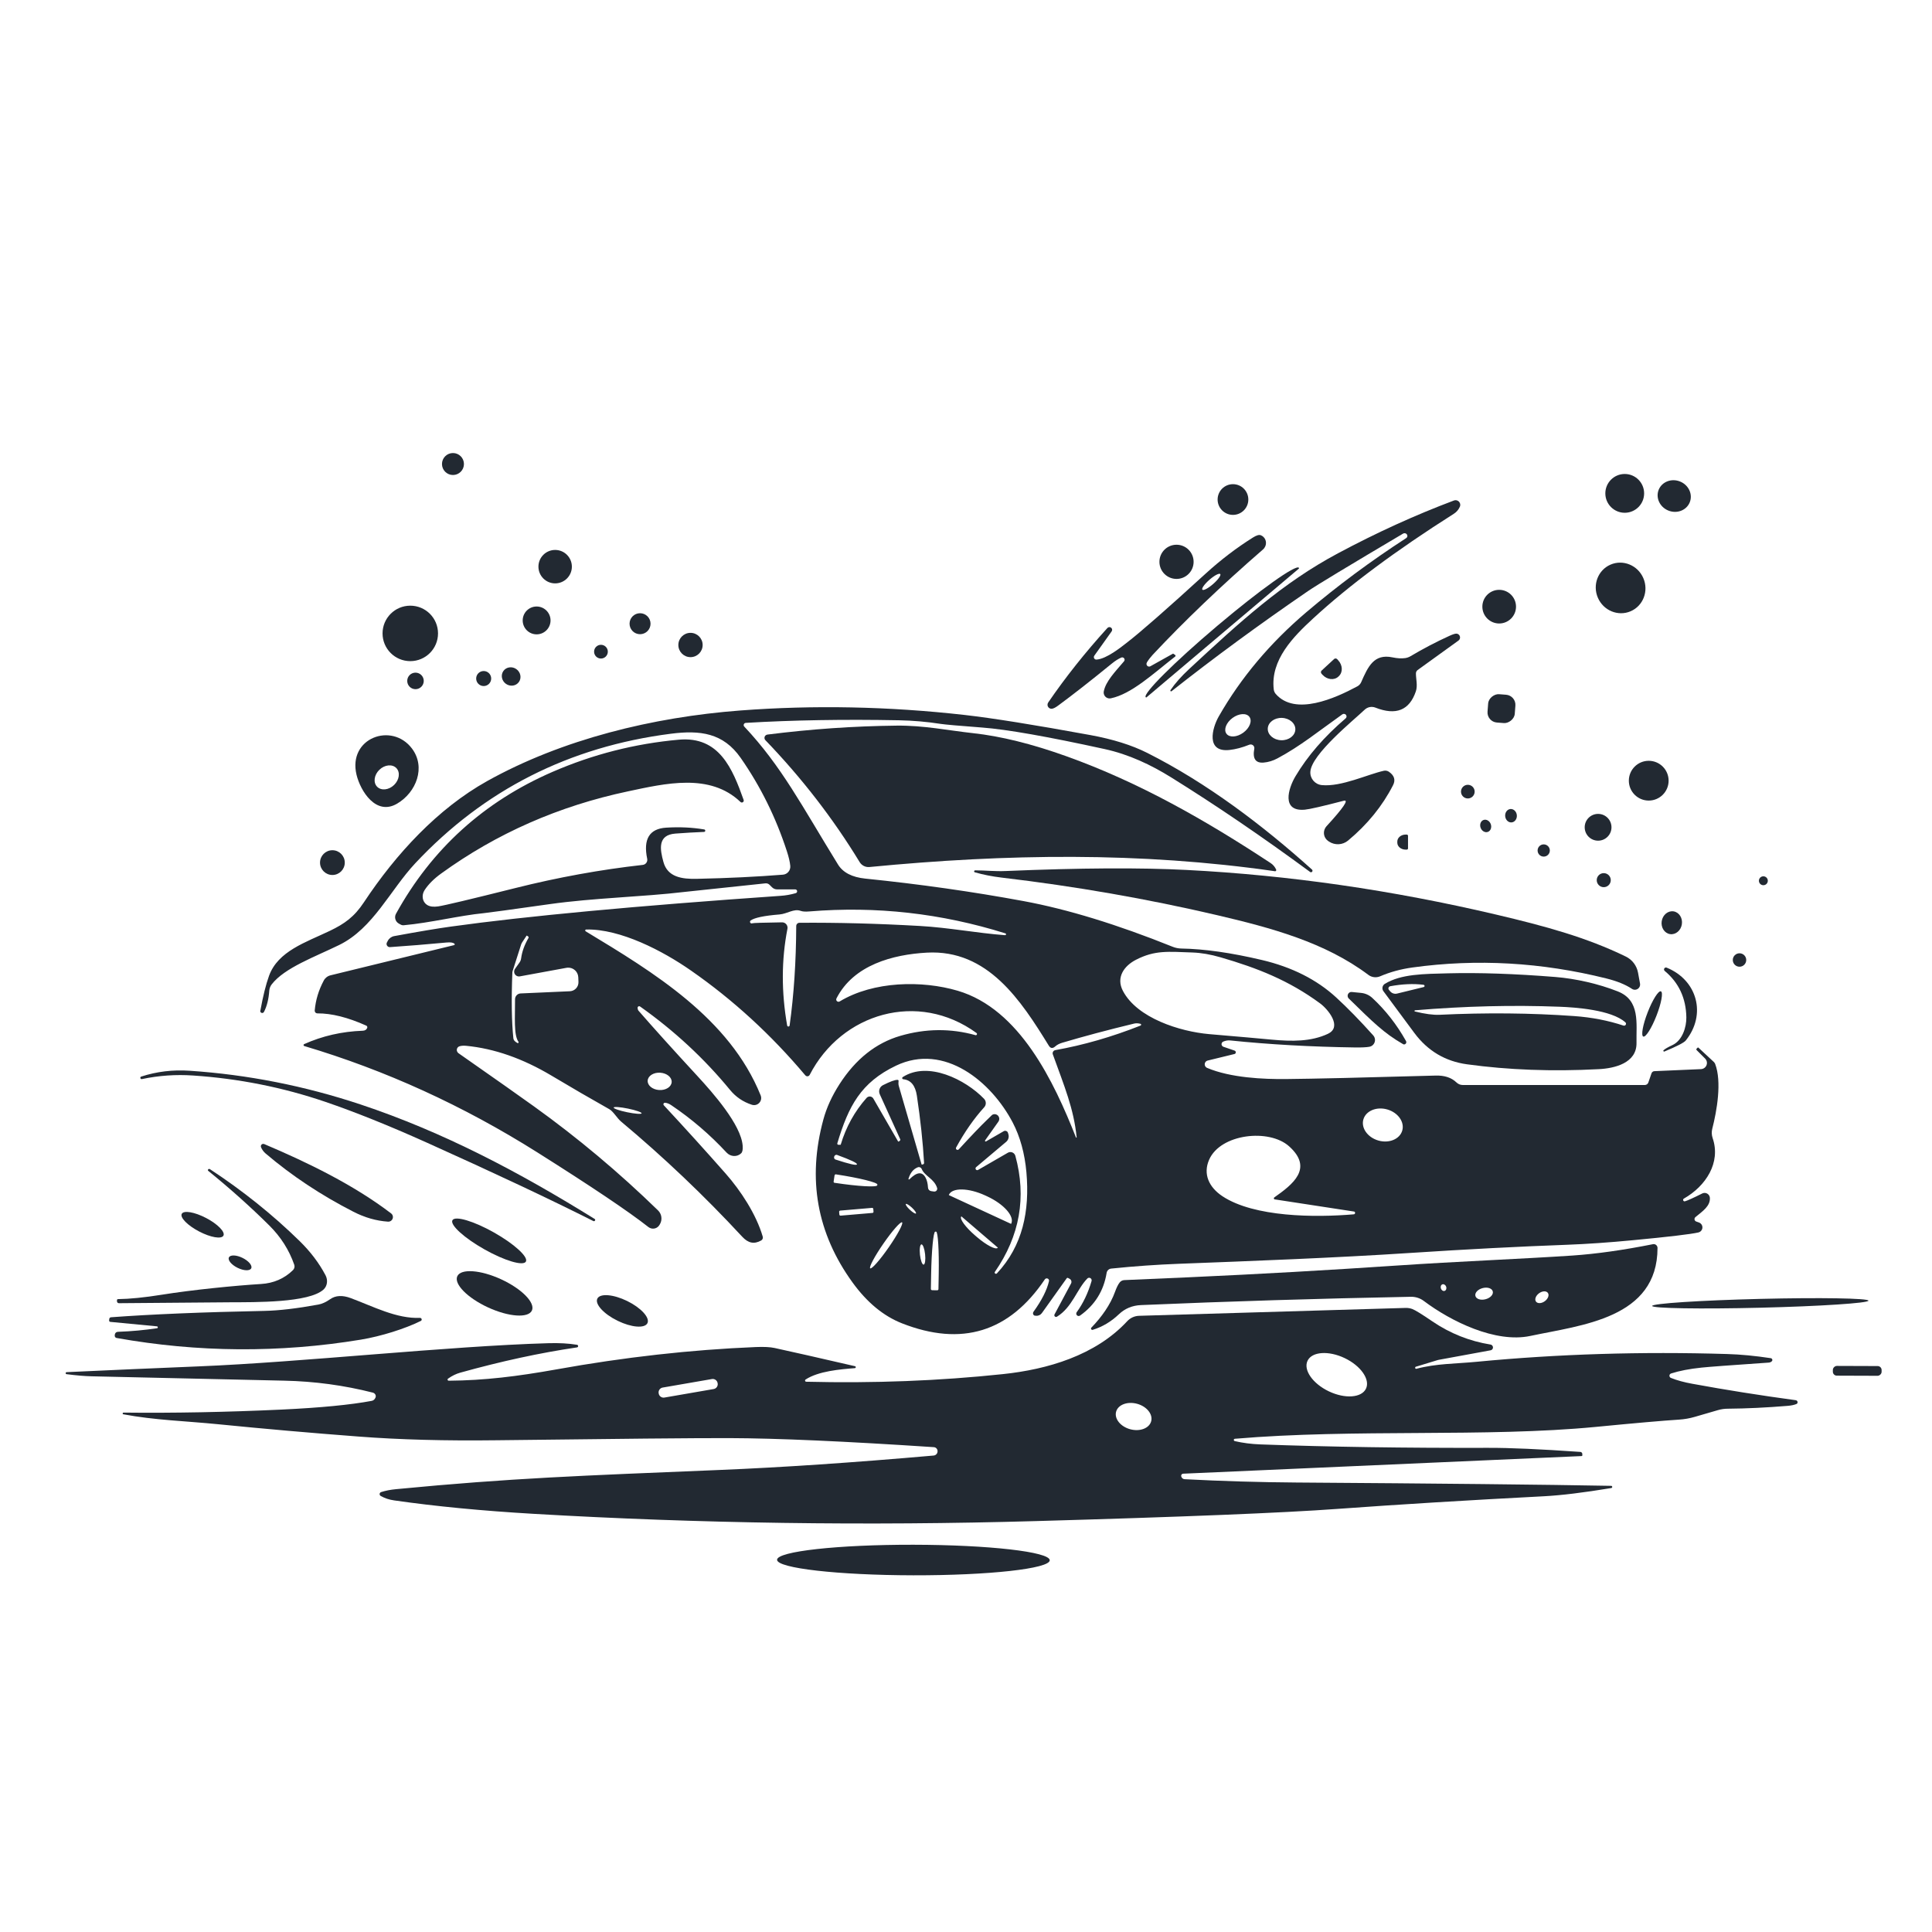 <svg xmlns="http://www.w3.org/2000/svg" id="Capa_1" data-name="Capa 1" viewBox="0 0 512 512"><defs><style>      .cls-1 {        fill: #222932;      }    </style></defs><circle class="cls-1" cx="120.04" cy="122.97" r="2.91"></circle><circle class="cls-1" cx="430.57" cy="130.75" r="5.14"></circle><ellipse class="cls-1" cx="443.68" cy="131.46" rx="4.15" ry="4.44" transform="translate(153.7 492.07) rotate(-67.7)"></ellipse><circle class="cls-1" cx="326.75" cy="132.38" r="4.07"></circle><path class="cls-1" d="M310.18,182.9c1.22-1.8,2.88-3.67,4.97-5.61,13.53-12.56,24.68-22.79,39.45-30.67,10.25-5.48,20.48-10.14,30.7-13.98.64-.24,1.36.08,1.6.72.12.31.11.65-.03.95-.35.78-.88,1.4-1.61,1.86-15.35,9.74-27.79,18.99-37.31,27.77-5.16,4.76-11.31,10.92-10.39,18.77.05.44.24.86.53,1.2,5.16,5.88,15.67,1.18,21.62-2.02.45-.24.8-.62,1.01-1.08,1.82-4.13,3.37-7.63,8.31-6.6,1.28.27,2.4.33,3.37.19.49-.07.97-.24,1.41-.5,3.36-2,6.81-3.8,10.34-5.41.84-.38,1.44-.57,1.78-.57.56,0,1.01.47,1,1.03,0,.32-.16.61-.41.8l-10.82,7.81c-.29.21-.46.54-.46.9-.01,1.46.5,3.21-.02,4.75-1.7,5.03-5.27,6.46-10.73,4.31-.98-.38-2.09-.16-2.85.57-2.85,2.72-14.1,11.79-14.38,16.43-.11,1.8,1.24,3.37,3.05,3.54,5.17.5,12.15-2.86,16.43-3.8.47-.1.96,0,1.35.27,1.43.99,1.79,2.18,1.08,3.56-2.82,5.51-6.79,10.4-11.91,14.66-1.44,1.2-3.49,1.31-5.05.28l-.18-.12c-1.2-.79-1.54-2.4-.75-3.61.08-.12.17-.23.26-.34,4.47-4.87,6-7.12,4.59-6.76-5.65,1.47-9.09,2.26-10.32,2.37-6.28.57-4.43-5.6-2.5-8.84,3.2-5.39,7.63-10.51,13.31-15.36.27-.23.31-.64.08-.92,0,0,0,0,0,0v-.02c-.26-.28-.67-.33-.97-.12-6.39,4.53-11.07,8.39-17.2,11.67-1.18.63-2.39,1-3.66,1.11-2.14.17-2.96-1.05-2.47-3.66.1-.53-.25-1.03-.78-1.13-.18-.03-.36-.01-.53.05-1.88.76-3.64,1.22-5.28,1.4-6.27.66-4.62-5.73-2.83-8.88,5.85-10.25,13.6-19.47,23.26-27.67,8.2-6.96,17.01-13.5,26.43-19.61.3-.19.4-.59.21-.9l-.02-.04c-.21-.34-.65-.45-1.01-.25-14.45,8.55-22.86,13.63-25.24,15.26-12.77,8.74-24.82,17.58-36.13,26.51-.08.08-.21.06-.28-.03-.06-.07-.06-.18-.01-.26ZM331.11,189.98c-.79-1.08-2.79-.95-4.47.28-1.68,1.23-2.41,3.1-1.62,4.18.79,1.08,2.79.95,4.47-.28s2.41-3.1,1.62-4.18ZM335.97,193.1c-.05,1.63,1.55,3.01,3.57,3.07,2.02.06,3.69-1.22,3.74-2.85.05-1.63-1.55-3.01-3.57-3.07-2.02-.06-3.69,1.22-3.74,2.85Z"></path><path class="cls-1" d="M303.94,175.57c-.21.32-.12.76.2.97.22.14.5.15.72.03l5.98-3.34s.07-.01.09.01l.5.34c.11.08.14.24.06.35-.02.02-.03.04-.06.06-5.79,4.51-11.53,9.92-17.04,11.07-.85.18-1.69-.36-1.87-1.21-.05-.22-.05-.44,0-.66.54-2.62,2.88-5.04,5.37-7.95.22-.27.19-.66-.08-.88-.18-.15-.43-.19-.65-.1-.79.34-1.61.86-2.47,1.56-5.62,4.58-10.37,8.3-14.26,11.16-.75.56-1.33.84-1.74.85-.59.01-1.07-.45-1.09-1.04,0-.22.06-.44.19-.63,4.58-6.69,9.81-13.27,15.69-19.74.27-.29.73-.31,1.02-.04.26.24.31.64.1.94l-4.6,6.45c-.21.29-.14.7.15.91.12.09.27.13.42.12,2.69-.17,6.54-3.31,8.24-4.63,3.5-2.71,10.39-8.74,20.65-18.11,4.03-3.68,8.23-6.88,12.6-9.62.92-.58,1.62-.78,2.08-.59,1.13.45,1.66,1.75,1.19,2.9-.14.33-.35.63-.62.86-11.09,9.63-20.84,18.95-29.25,27.94-.55.6-1.07,1.27-1.54,2.02ZM323.38,152.13c-.27-.31-1.55.36-2.86,1.51-1.31,1.14-2.15,2.32-1.88,2.63.27.31,1.55-.36,2.86-1.51,1.31-1.14,2.15-2.32,1.88-2.63Z"></path><circle class="cls-1" cx="311.79" cy="148.89" r="4.53"></circle><circle class="cls-1" cx="147.12" cy="150.17" r="4.43"></circle><ellipse class="cls-1" cx="429.48" cy="155.81" rx="6.56" ry="6.73" transform="translate(-26.56 183.38) rotate(-23.4)"></ellipse><path class="cls-1" d="M303.84,184.81c-.05.04-.13.04-.18-.01l-.04-.04c-.78-.93,7.61-9.29,18.72-18.69l.32-.27c11.12-9.4,20.77-16.27,21.55-15.34,0,0,0,0,0,0l.02.04c.04.05.04.13-.01.18l-40.39,34.13Z"></path><circle class="cls-1" cx="397.3" cy="160.77" r="4.46"></circle><circle class="cls-1" cx="108.73" cy="167.86" r="7.35"></circle><circle class="cls-1" cx="142.21" cy="164.42" r="3.69"></circle><circle class="cls-1" cx="169.62" cy="165.29" r="2.78"></circle><circle class="cls-1" cx="182.99" cy="170.93" r="3.22"></circle><circle class="cls-1" cx="159.26" cy="172.7" r="1.82"></circle><path class="cls-1" d="M353.53,174.66c.25-.23.63-.21.85.04l.27.3c1.19,1.29,1.26,3.17.14,4.2l-.12.12c-1.12,1.03-2.99.81-4.18-.48,0,0,0,0,0,0l-.27-.3c-.23-.25-.21-.63.04-.85l3.27-3.02Z"></path><ellipse class="cls-1" cx="135.46" cy="179.27" rx="2.39" ry="2.52" transform="translate(-89.1 187.02) rotate(-54.9)"></ellipse><circle class="cls-1" cx="128.18" cy="179.82" r="1.99"></circle><circle class="cls-1" cx="110.11" cy="180.45" r="2.19"></circle><rect class="cls-1" x="394.15" y="184.18" width="7.53" height="7.24" rx="2.68" ry="2.68" transform="translate(180.13 570.13) rotate(-85.6)"></rect><path class="cls-1" d="M69.01,267.78c.69-3.8,1.45-6.86,2.28-9.16,2.38-6.58,9.74-8.88,16.13-11.94,3.89-1.87,6.46-3.68,9.04-7.59,8.49-12.82,19.54-24.78,32.65-32.1,19.9-11.09,43.92-16.94,67.04-18.7,19.5-1.48,39.32-1.09,59.47,1.18,7.4.84,18.53,2.62,33.38,5.34,5.93,1.09,10.95,2.66,15.04,4.72,15.89,8.01,30.62,19.21,43.65,30.91.16.15.19.4.05.57h-.01c-.13.17-.36.2-.52.08-12.73-9.37-25.02-17.73-36.88-25.1-5.28-3.28-11.13-6.07-17.63-7.49-15.08-3.3-25.87-5.2-32.37-5.69-6.26-.47-9.93-.8-11.03-.97-3.66-.57-7.34-.89-11.03-.96-14.61-.28-28.16-.05-40.63.69-.33.02-.58.3-.56.62,0,.14.06.26.16.36,9.93,10.56,15.27,21.03,24.84,36.55,1.32,2.14,3.73,3.38,7.24,3.74,14.43,1.47,28.43,3.46,42,5.97,11.58,2.15,24.75,6.18,39.49,12.11.71.28,1.47.43,2.24.45,6.11.1,13.23,1.12,21.37,3.04,7.97,1.88,14.53,5.19,19.69,9.93,3.01,2.76,6.28,6.11,9.82,10.06.67.75.61,1.9-.14,2.57-.25.23-.57.38-.91.44-.79.14-2.02.2-3.69.18-11.76-.17-22.82-.79-33.16-1.86-.61-.06-1.23.04-1.87.31-.37.16-.54.6-.37.97.08.18.23.33.42.39l2.97,1.02c.25.08.38.35.3.6-.05.16-.18.28-.35.31l-7.09,1.73c-.55.14-.88.7-.74,1.25.08.31.3.56.59.69,6.24,2.64,14.91,3.02,20.94,2.96,7.35-.07,20.55-.38,39.62-.92,2.35-.07,4.19.53,5.52,1.81.45.44,1.05.69,1.68.69h48.26c.42,0,.79-.27.92-.66l.84-2.44c.12-.33.41-.55.76-.57l12.38-.54c.9-.05,1.59-.81,1.55-1.71-.02-.4-.19-.78-.47-1.07l-2.26-2.26c-.11-.1-.11-.28,0-.38,0,0,0,0,0,0l.28-.28c.05-.05.13-.05.18,0,0,0,0,0,0,0l4.07,3.78c.16.15.29.33.37.53,1.82,4.72.45,12.5-.76,17.2-.21.83-.17,1.69.11,2.5,2.21,6.46-1.79,12.68-7.63,16-.19.1-.26.34-.16.53.09.16.27.24.44.19.63-.17,2.16-.86,4.58-2.07.69-.35,1.53-.07,1.88.62.09.17.14.36.15.55.11,2.17-1.89,3.5-3.83,5.09-.29.23-.34.66-.1.95.08.1.19.18.31.22l.73.26c.71.26,1.09,1.04.83,1.76-.16.44-.52.76-.97.87-2.04.47-7.85,1.16-17.46,2.07-6.28.6-12.07,1-17.37,1.2-12.74.47-26.51,1.18-41.31,2.15-20.24,1.33-42.94,2.18-61.57,2.89-5.82.22-11.8.64-17.92,1.27-.61.06-1.11.53-1.21,1.14-.77,4.75-3.11,8.52-7.04,11.31-.29.21-.69.14-.89-.14-.16-.23-.16-.53,0-.76,1.7-2.32,3.01-5.07,3.94-8.26.1-.36-.11-.73-.46-.83-.23-.07-.49,0-.66.17-2.76,2.79-4.01,7.65-8.07,10.13-.22.12-.5.04-.63-.18-.07-.13-.08-.29-.01-.42l4.38-8.19c.25-.45.08-1.02-.37-1.26,0,0,0,0,0,0l-.41-.22c-.13-.07-.29-.03-.37.09l-6.57,9.21c-.36.5-.96.78-1.57.71l-.39-.04c-.34-.14-.49-.54-.34-.88.02-.04.04-.09.07-.13,2.2-3.05,3.57-5.76,4.11-8.12.08-.33-.12-.65-.45-.72-.25-.06-.5.04-.65.25-9.42,13.98-22.04,17.86-37.85,11.65-4.91-1.93-9.28-5.54-13.11-10.83-9.44-13.03-12.02-27.42-7.73-43.19.84-3.11,2.26-6.22,4.26-9.34,4.28-6.66,9.66-10.94,16.14-12.83,6.7-1.95,13.33-2.01,19.91-.18.17.05.35-.05.39-.22.04-.13-.01-.27-.12-.35-15.49-11.27-35.77-5.3-44.21,11.1-.17.34-.58.48-.93.3-.08-.04-.16-.1-.22-.17-9.05-10.76-19.15-20.02-30.29-27.77-7.49-5.23-18.72-11.08-27.79-10.89-.14,0-.26.12-.26.26,0,.09.05.18.13.22,18.01,10.88,38.12,23.04,46.37,43.48.39.96-.07,2.05-1.03,2.44-.41.17-.86.18-1.29.05-2.34-.76-4.26-2.07-5.79-3.93-6.83-8.32-14.77-15.69-23.84-22.11-.19-.14-.46-.09-.59.1-.03.05-.06.1-.07.15-.02.09,0,.28.08.56.03.12.09.22.17.31,3.97,4.56,9.16,10.32,15.59,17.29,4.11,4.46,11.59,12.92,12,18.48.08,1.02-.06,1.69-.4,2.01-1.06,1.02-2.78.94-3.83-.16,0-.01-.02-.02-.03-.03-4.41-4.76-9.29-8.94-14.64-12.55-.57-.39-1.12-.61-1.67-.65-.21-.02-.41.13-.43.35-.01.12.03.23.11.32,5.6,6.02,11.07,12.06,16.4,18.11,3.94,4.47,8.06,10.71,9.81,16.68.12.4-.05.83-.41,1.03-1.88,1.05-3.43.72-5.02-.99-10.14-10.94-20.85-21.11-32.13-30.54-1.03-.86-2.06-2.69-3.08-3.25-4.96-2.79-10.07-5.76-15.33-8.9-7.63-4.55-15.18-7.19-22.64-7.91-.7-.06-1.29-.02-1.75.13-.54.17-.84.75-.66,1.3.07.22.21.4.39.53,9.85,6.89,16.53,11.59,20.01,14.1,11.61,8.34,22.56,17.53,32.87,27.56.98.95,1.19,2.44.52,3.63l-.13.21c-.53.94-1.73,1.28-2.68.74-.09-.05-.17-.1-.25-.16-5.29-4.16-15.12-10.76-29.47-19.81-19.63-12.37-40.21-21.76-61.75-28.17-.14-.05-.22-.21-.16-.35.02-.06.07-.12.13-.15,4.83-2.17,10-3.35,15.52-3.55.62-.02,1.01-.27,1.2-.75.09-.23-.01-.5-.24-.6-4.88-2.19-9.21-3.28-12.97-3.25-.38,0-.69-.3-.7-.68,0-.02,0-.05,0-.07.24-2.77,1.04-5.42,2.41-7.97.37-.69,1.02-1.19,1.79-1.37l32.74-8c.11-.03.19-.14.16-.25,0-.04-.03-.08-.07-.11-.33-.32-1.03-.43-2.11-.33-5.36.5-10.35.91-14.97,1.22-.47.03-.87-.33-.91-.79-.01-.16.02-.31.1-.45l.24-.45c.34-.64.97-1.1,1.69-1.23,6.55-1.21,11.57-2.05,15.08-2.53,19.86-2.76,48.96-5.48,87.29-8.14,1.38-.09,2.71-.33,4-.7.28-.06.45-.32.4-.6-.05-.25-.28-.43-.54-.41h-4.76c-.51,0-.99-.2-1.35-.56l-.64-.64c-.29-.3-.71-.45-1.12-.4-13.58,1.43-20.72,2.19-21.42,2.27-11.09,1.33-23.97,1.57-35.83,3.25-10.27,1.45-16.03,2.24-17.3,2.37-6.58.64-14.18,2.57-21.26,3.21-.28.03-.56-.02-.8-.15l-.5-.27c-.93-.5-1.29-1.66-.79-2.6,0,0,0,0,0,0,9.48-17.19,23.32-29.73,41.49-37.62,10.71-4.65,21.86-7.49,33.47-8.53,10.72-.97,14.24,7.7,17.17,15.94.11.26-.01.56-.27.67-.2.08-.42.03-.57-.12-8.1-7.74-19.94-4.89-29.8-2.8-18.32,3.88-34.83,11.14-49.53,21.79-1.92,1.39-3.37,2.85-4.37,4.38-.88,1.35-.6,3.1.62,3.9.03.02.05.03.08.05.7.43,1.67.55,2.9.37,1.74-.26,8.58-1.89,20.52-4.88,11.25-2.82,22.48-4.86,33.7-6.12.74-.08,1.27-.75,1.19-1.49,0-.04-.01-.09-.02-.13-1.09-5.22.59-7.97,5.03-8.25,3.57-.22,6.92-.06,10.05.47.18,0,.32.17.31.35,0,.18-.17.32-.35.31-2.37.09-4.9.24-7.57.44-4.78.36-4.08,4.2-3.17,7.52,1.1,4.02,4.88,4.57,8.91,4.47,8.29-.18,15.88-.55,22.77-1.1,1.17-.1,2.04-1.13,1.94-2.3,0,0,0-.01,0-.02-.1-1.06-.4-2.35-.9-3.88-2.91-8.96-6.99-17.21-12.24-24.74-4.62-6.63-10.72-7.41-18.52-6.41-26.93,3.44-49.5,14.88-67.72,34.32-6.66,7.12-11.17,17.26-20.16,21.66-6.41,3.14-14.5,6.04-17.9,10.45-.36.47-.58,1.04-.63,1.63-.16,2.28-.63,4.17-1.42,5.68-.14.25-.46.34-.71.2-.19-.11-.3-.32-.26-.54ZM266.37,247.82c.13,0,.24-.1.25-.23,0-.11-.06-.2-.16-.23-16.98-5.33-34.3-7.27-51.96-5.82-1.04.09-1.81.04-2.32-.15-1.8-.66-3.55.78-5.59.95-4.08.33-6.63.86-7.66,1.6-.19.15-.23.42-.08.61.12.16.35.22.53.13.18-.09,2.8-.17,7.87-.25.79-.01,1.44.61,1.46,1.41,0,.1,0,.2-.03.3-1.6,8.21-1.63,16.75-.07,25.64.04.18.21.29.39.26.13-.03.24-.13.26-.27,1.13-8.14,1.71-16.93,1.75-26.36,0-.47.38-.86.86-.86,10.02-.08,20.65.2,31.88.84,7.84.45,14.87,1.86,22.61,2.45ZM137.4,276.1c-1.31-1.86-.88-6.59-.91-11.26,0-.84.65-1.54,1.49-1.57l13.05-.58c1.31-.06,2.33-1.17,2.27-2.48,0,0,0,0,0,0l-.05-1.24c-.07-1.46-1.3-2.59-2.76-2.53-.12,0-.24.02-.37.04l-12.37,2.27c-.69.12-1.36-.34-1.48-1.03-.06-.34.02-.69.22-.97l1.18-1.67c.24-.33.39-.73.44-1.14.23-1.75.88-3.54,1.94-5.37.08-.13.04-.31-.09-.4l-.31-.21s-.07-.02-.1,0c0,0,0,0,0,0l-1.18,1.79c-.12.19-.21.39-.28.59l-2.25,7.03c-.03.1-.05.21-.06.31-.28,7.3-.19,13.14.27,17.53.05.44.41.84,1.08,1.2.11.05.23,0,.29-.1.03-.07.03-.15-.01-.21ZM351.94,273.95c3.83-1.8.04-6.47-2.11-8.05-8.25-6.07-16.56-9.35-26.33-12.19-2.69-.78-5.18-1.21-7.48-1.29-6.44-.22-9.92-.66-14.94,1.91-3.2,1.63-5.37,4.69-3.5,8.26,3.79,7.23,15.13,10.78,22.84,11.46,8.11.69,13.63,1.18,16.56,1.46,5.39.5,10.45.56,14.96-1.55ZM285.32,301.36c-.77-7.57-3.25-13.47-6.31-21.94-.16-.44.07-.92.5-1.08.04-.02.09-.03.13-.04,7.46-1.33,15-3.5,22.61-6.51.13-.05.19-.19.15-.32-.03-.08-.09-.13-.17-.15-.63-.16-1.19-.18-1.67-.06-7.04,1.7-13.4,3.4-19.09,5.09-.76.23-1.36.55-1.82.96-.68.61-1.25.54-1.7-.19-7.37-11.95-16.16-25.55-32.33-24.66-8.96.5-19.41,3.23-23.95,12.14-.15.3-.04.66.26.81.19.1.42.09.6-.02,8.98-5.42,21.84-5.61,31.27-2.83,16.46,4.85,25.54,24.19,31.33,38.84.01.06.07.1.13.08.06-.01.1-.07.08-.13ZM238.12,286.59l-.02.31c-.02.29,0,.58.08.85l6.04,20.81c.02.05.07.08.12.07l.24-.06c.19-.02.32-.2.31-.39-.32-5.49-.95-11.43-1.91-17.81-.41-2.71-1.61-4.16-3.6-4.36-.17-.01-.3-.16-.29-.33,0-.1.06-.19.14-.24,6.69-4.32,16.62.64,21.55,5.75.61.63.62,1.61.04,2.25-2.7,2.97-5.18,6.53-7.44,10.66-.12.21-.04.47.17.58.17.09.39.06.53-.08,3.28-3.57,5.77-6.18,7.47-7.81.91-.88,1.36-1.32,1.37-1.33.58-.37,1.35-.19,1.71.39.27.42.25.96-.03,1.37l-3.53,4.98c-.07.08-.06.2.02.27.07.06.17.06.24,0l4.67-2.7c.37-.21.84-.09,1.05.28.03.05.06.11.07.17l.12.4c.21.72-.03,1.5-.6,1.98l-7.93,6.68c-.2.14-.25.42-.11.63s.42.25.63.11l7.85-4.53c.65-.38,1.48-.16,1.86.49.06.1.11.21.14.33,3,10.95,1.18,21.21-5.44,30.77-.08.12-.06.28.05.37l.02.04c.15.12.36.1.49-.04,6.83-7.31,8.71-16.52,7.81-26.77-.45-5.03-1.66-9.42-3.63-13.2-5.61-10.73-18.07-21.21-30.93-15.07-9.31,4.45-12.6,10.71-15.55,20.57-.05.16.04.34.21.39.03,0,.06.01.09.01h.54s.05-.02.06-.04c1.4-4.69,3.69-8.82,6.85-12.38.41-.46,1.11-.51,1.57-.1.09.08.17.17.23.28l6.53,11.31c.04.08.15.11.23.06,0,0,.02,0,.02-.02l.28-.24c.09-.07.12-.2.07-.31l-5.43-11.95c-.41-.9-.04-1.97.84-2.41,1.9-.96,3.19-1.43,3.87-1.41.16,0,.29.14.28.3,0,.04,0,.07-.02.1ZM171.64,286.38c-.08,1.27,1.28,2.38,3.04,2.49h0c1.76.11,3.24-.83,3.32-2.1,0,0,0,0,0,0,.08-1.27-1.28-2.38-3.04-2.49h0c-1.76-.11-3.24.83-3.32,2.1h0ZM162.63,293.51c-.06.27,1.55.83,3.6,1.25,0,0,0,0,0,0,2.04.42,3.74.55,3.8.28h0c.06-.27-1.55-.83-3.6-1.25,0,0,0,0,0,0-2.04-.42-3.74-.55-3.8-.28,0,0,0,0,0,0ZM361.31,296.65c-.66,2.27,1.12,4.78,3.96,5.6,2.84.82,5.68-.36,6.34-2.63h0c.66-2.27-1.12-4.78-3.96-5.6-2.84-.82-5.68.36-6.34,2.63h0ZM358.76,321.06l-20.94-3.21c-.16-.02-.26-.17-.23-.33.01-.08.05-.14.11-.19,4.86-3.43,10.46-7.69,3.92-13.55-5.31-4.76-18.18-3.33-21.19,3.56-1.66,3.8-.06,7.29,3.54,9.68,8.43,5.57,24.58,5.66,34.76,4.79.21,0,.38-.16.39-.37s-.16-.38-.37-.39h0ZM221.08,306.49c-.09.26-.04.49.13.67.04.05.09.08.15.11,3.71,1.22,5.62,1.65,5.74,1.3.12-.34-1.65-1.18-5.31-2.52-.07-.02-.13-.02-.19-.01-.25.04-.43.19-.52.45ZM240.75,312.37c-.03.08.01.17.09.2.06.02.13,0,.17-.04,1.95-1.96,3.37-2.11,4.27-.45.37.68.59,1.57.65,2.66.02.46.37.85.83.92l.76.11c.41.06.79-.22.85-.62.02-.11,0-.22-.02-.32-.77-2.47-3.29-3.12-4.08-5.02-.17-.42-.66-.63-1.08-.45,0,0,0,0,0,0-1.15.46-1.96,1.46-2.43,3.02ZM221.17,311.46l-.25,1.68c-.02.15.08.3.24.32l.17.02c6.05.91,11.03,1.2,11.15.64l.04-.19c.04-.57-4.81-1.77-10.85-2.69l-.15-.02c-.15-.03-.3.07-.33.23,0,0,0,0,0,0ZM251.47,316.72l16.45,7.61s.05,0,.07-.01c0,0,0,0,0-.01v-.04c.91-1.94-1.95-5.17-6.37-7.22,0,0,0,0,0,0l-.52-.24c-4.42-2.04-8.74-2.13-9.63-.19v.04s-.01.05.01.06ZM240.06,319.07c-.15.16.33.85,1.07,1.54,0,0,0,0,0,0,.74.69,1.46,1.13,1.61.97,0,0,0,0,0,0,.15-.16-.33-.85-1.07-1.54,0,0,0,0,0,0-.74-.69-1.46-1.13-1.61-.97h0ZM231.43,320.38c-.01-.17-.16-.29-.33-.28h0l-8.44.72c-.17.01-.29.16-.28.33l.06.73c.01.17.16.29.33.28l8.44-.72c.17-.01.29-.16.28-.33l-.06-.73ZM264.42,330.62l-9.63-8.26s-.03,0-.03,0c0,0,0,0,0,0l-.02.04c-.5.6,1.15,2.85,3.69,5.03l.43.37c2.55,2.19,5.03,3.48,5.55,2.89,0,0,0,0,0,0l.02-.04s.01-.02,0-.03c0,0,0,0,0,0ZM239.06,323.94c-.39-.27-2.6,2.23-4.93,5.6,0,0,0,0,0,0-2.33,3.36-3.9,6.31-3.51,6.58h0c.39.27,2.6-2.23,4.93-5.6,0,0,0,0,0,0,2.33-3.36,3.9-6.31,3.51-6.58h0ZM247.01,341.92l1.37.02c.18,0,.32-.14.32-.32l.07-3.96c.11-6.21-.2-11.25-.69-11.26,0,0,0,0,0,0h-.24c-.49.04-.97,5.05-1.08,11.22l-.07,3.96c0,.18.13.32.31.33,0,0,0,0,.01,0ZM244.19,329.77c-.38.04-.55,1.28-.39,2.76,0,0,0,0,0,0,.16,1.48.6,2.65.97,2.61.38-.04.55-1.28.39-2.76h0c-.16-1.48-.6-2.65-.97-2.61Z"></path><path class="cls-1" d="M337.85,230.88c-35.66-5.14-71.15-4.62-107.43-1.11-1.04.1-2.05-.4-2.6-1.3-7.03-11.55-15.36-22.32-24.98-32.31-.34-.36-.32-.92.03-1.25.14-.13.31-.21.5-.24,11.54-1.46,22.94-2.25,34.22-2.37,7.29-.08,13.62,1.27,20.31,2,7.28.79,15.5,2.82,24.66,6.1,19.4,6.94,36.99,17.01,54.17,28.32.65.43,1.14,1.01,1.46,1.73.07.16,0,.35-.16.42-.05.02-.11.03-.17.02Z"></path><path class="cls-1" d="M105.23,212.98c-5.61,3.29-9.71-3.37-10.75-7.67-2.33-9.73,9.34-14.02,14.68-6.96,3.75,4.96,1.18,11.63-3.93,14.63ZM105.04,203.55c-1.08-1.11-3.09-.91-4.5.45-1.41,1.36-1.68,3.37-.61,4.48,1.08,1.11,3.09.91,4.5-.45,1.41-1.36,1.68-3.37.61-4.48Z"></path><circle class="cls-1" cx="436.93" cy="206.89" r="5.27"></circle><circle class="cls-1" cx="388.99" cy="209.79" r="1.81"></circle><ellipse class="cls-1" cx="400.43" cy="216.17" rx="1.55" ry="1.78" transform="translate(-19.18 40.11) rotate(-5.6)"></ellipse><circle class="cls-1" cx="423.51" cy="219.24" r="3.55"></circle><ellipse class="cls-1" cx="393.72" cy="218.88" rx="1.43" ry="1.68" transform="translate(-51.6 150.97) rotate(-20.4)"></ellipse><path class="cls-1" d="M373.14,224.83c0,.18-.15.33-.33.33h-.31c-1.22,0-2.2-.83-2.2-1.85h0v-.29c0-1.02.99-1.85,2.2-1.85h.31c.18,0,.33.15.33.33v3.31Z"></path><circle class="cls-1" cx="409.1" cy="225.39" r="1.62"></circle><circle class="cls-1" cx="88.09" cy="228.6" r="3.28"></circle><path class="cls-1" d="M258.34,231.17c-.14-.04-.22-.18-.18-.32.03-.11.14-.2.26-.2,2.84.01,5.25.31,8.13.18,19.68-.83,35.67-.92,47.97-.28,27.02,1.39,54.33,5.33,81.95,11.82,13.23,3.11,24.01,6.08,34.39,11.13,1.69.82,2.89,2.4,3.23,4.25l.53,2.9c.14.75-.35,1.48-1.1,1.62-.36.07-.73,0-1.03-.21-1.71-1.14-3.98-2.06-6.79-2.76-17.2-4.29-34.32-5.26-51.35-2.91-3.08.42-5.95,1.2-8.6,2.34-1.03.44-2.22.3-3.12-.38-11.52-8.65-25.78-12.47-40.03-15.81-18.56-4.34-37.62-7.66-57.18-9.97-2.51-.3-4.87-.77-7.08-1.4Z"></path><circle class="cls-1" cx="425.01" cy="233.25" r="1.86"></circle><circle class="cls-1" cx="467.31" cy="233.41" r="1.18"></circle><ellipse class="cls-1" cx="443.04" cy="244.53" rx="3.05" ry="2.7" transform="translate(133.61 644.95) rotate(-81.2)"></ellipse><circle class="cls-1" cx="460.99" cy="254.41" r="1.78"></circle><path class="cls-1" d="M440.91,278.29c.31-.31,1.07-.75,2.3-1.33,2.63-1.22,3.73-4.76,3.69-7.35-.09-5.09-2-9.19-5.73-12.3-.22-.18-.25-.5-.08-.72.14-.18.39-.24.6-.15,8.15,3.31,10.59,12.46,5.04,19.32-.45.55-2.31,1.51-5.59,2.88-.1.07-.23.04-.3-.06-.07-.1-.04-.23.06-.3h0Z"></path><path class="cls-1" d="M367,260.73c4.27-2.63,10.4-2.63,16.75-2.79,8.19-.21,17.66.11,28.4.97,5.42.43,11.52,1.82,16.59,3.83,5.99,2.37,4.85,8.47,4.95,13.61.11,5.39-5.81,6.78-10.02,6.99-12.3.65-23.94.22-34.91-1.29-5.74-.79-10.38-3.54-13.91-8.26-1.55-2.06-4.29-5.76-8.23-11.11-.44-.6-.32-1.44.28-1.89.03-.02.06-.05.1-.07ZM377.26,260.98c-2.66-.34-5.6-.21-8.83.38-.32.06-.54.36-.48.69.02.11.07.2.14.28l.32.38c.44.53,1.15.76,1.82.6l7.07-1.73c.16-.04.26-.21.22-.37-.03-.12-.13-.21-.26-.23ZM374.95,268.05c2.68.66,4.85.95,6.51.88,12.35-.59,24.25-.48,35.72.34,4.65.33,9.01,1.18,13.08,2.53.27.08.55-.08.63-.35.05-.18,0-.37-.13-.5-3.72-3.37-13.47-4-17.42-4.15-12.37-.48-25.16-.17-38.36.94-.09.02-.15.1-.13.19.01.06.05.11.11.13Z"></path><path class="cls-1" d="M371.8,276.69c-4.97-2.84-7.94-5.79-14.36-12.07-.4-.4-.4-1.04,0-1.44.21-.22.51-.32.81-.29l2.45.24c1.12.11,2.17.58,2.99,1.35,3.49,3.23,6.46,7.03,8.92,11.41.16.28.07.64-.21.81-.19.11-.42.11-.6,0Z"></path><ellipse class="cls-1" cx="437.82" cy="268.71" rx="6.43" ry="1.25" transform="translate(28.43 579.01) rotate(-68.7)"></ellipse><path class="cls-1" d="M37.43,285.3c4.1-1.33,8.38-1.85,12.85-1.54,15.37,1.03,30.45,4.01,45.23,8.92,21.98,7.31,42.16,17.98,62.1,30.37.12.08.16.24.09.37l-.04.06c-.08.14-.26.19-.4.12-11.59-5.84-26.29-12.76-44.1-20.77-10.07-4.53-19.06-8.14-26.97-10.84-11.25-3.83-22.93-6.16-35.03-6.97-4.54-.31-9.06,0-13.56.95-.17.04-.34-.07-.39-.24h-.01c-.05-.19.05-.38.22-.43Z"></path><path class="cls-1" d="M69.18,304.03c-.14-.32,0-.7.33-.84.16-.07.35-.07.51,0,11.65,4.94,23.74,10.83,33.62,18.37.54.4.65,1.17.24,1.71-.25.33-.65.52-1.07.48-3.09-.21-6.15-1.08-9.16-2.63-8.58-4.39-16.34-9.54-23.28-15.45-.52-.45-.92-1-1.2-1.65Z"></path><path class="cls-1" d="M55.62,309.83c8.73,5.73,16.66,12.09,23.8,19.08,2.86,2.8,5.14,5.81,6.84,9.03.7,1.32.48,2.88-.52,3.8-3.88,3.53-18.06,3.35-24.81,3.38-6.6.04-16.4.12-29.42.24-.28,0-.51-.22-.51-.5h0v-.31c0-.15.12-.27.27-.27h0c3.13-.04,6.99-.43,11.57-1.16,8.17-1.31,19.5-2.43,26.36-2.85,3.34-.21,6.15-1.44,8.44-3.67.38-.38.52-.93.34-1.43-1.36-3.9-3.55-7.36-6.59-10.38-4.88-4.85-10.28-9.69-16.2-14.5-.11-.08-.13-.24-.05-.35,0,0,0,0,0,0h0c.11-.17.32-.21.47-.11Z"></path><ellipse class="cls-1" cx="53.69" cy="324.56" rx="2.01" ry="6.23" transform="translate(-258.81 221.78) rotate(-62.4)"></ellipse><ellipse class="cls-1" cx="129.63" cy="328.86" rx="2.57" ry="11.17" transform="translate(-220.51 280.35) rotate(-60.6)"></ellipse><path class="cls-1" d="M289.61,352.41c-.18.07-.39-.02-.46-.21-.05-.13-.01-.29.09-.38,2.69-2.78,5.02-6.04,6.26-9.49.4-1.11.81-1.94,1.23-2.47.29-.37.73-.59,1.2-.62,3.98-.17,9.71-.41,17.18-.75,18.61-.84,37.02-1.89,55.26-3.12,15.22-1.04,32.95-1.74,46.37-2.64,6.29-.43,13.39-1.43,21.32-3.01.55-.1,1.07.25,1.18.8.01.06.02.12.02.18,0,18.72-20.12,20.45-33.72,23.34-9.23,1.95-21.03-3.87-28.22-9.28-.98-.74-2.19-1.12-3.42-1.1-24.58.47-48.42,1.21-71.53,2.2-2.31.1-4.27.92-5.87,2.45-2.06,1.96-4.36,3.32-6.89,4.1ZM382.27,340.36c-.39.12-.58.61-.42,1.09.15.48.59.77.98.65h0c.39-.12.58-.61.42-1.09-.15-.48-.59-.77-.98-.65h0ZM395.6,342.23c-.21-.82-1.42-1.21-2.69-.87-1.27.33-2.13,1.26-1.91,2.08h0c.21.82,1.42,1.21,2.69.87,1.27-.33,2.13-1.26,1.91-2.08,0,0,0,0,0,0ZM410.2,342.63c-.42-.58-1.47-.54-2.34.1t0,0c-.87.64-1.23,1.62-.81,2.2,0,0,0,0,0,0,.42.58,1.47.54,2.34-.1.87-.64,1.23-1.62.81-2.2h0Z"></path><ellipse class="cls-1" cx="63.62" cy="334.67" rx="1.47" ry="3.29" transform="translate(-264.91 244.57) rotate(-63.9)"></ellipse><ellipse class="cls-1" cx="131.08" cy="342.75" rx="4.11" ry="10.88" transform="translate(-235.09 318.62) rotate(-65.3)"></ellipse><ellipse class="cls-1" cx="164.94" cy="347.39" rx="2.91" ry="7.39" transform="translate(-219.59 342.69) rotate(-63.9)"></ellipse><path class="cls-1" d="M41.57,352.01c.14,0,.26-.12.25-.27,0-.14-.12-.26-.27-.25l-12.32-1.18c-.19-.02-.33-.19-.31-.38,0,0,0,0,0,0l.04-.39c.02-.24.21-.43.45-.45,10.79-.8,24.35-1.36,40.69-1.69,3.85-.08,8.61-.64,14.29-1.68.96-.17,1.99-.64,3.09-1.41,1.44-1.02,3.26-1.12,5.47-.3,6.02,2.24,12.15,5.5,18.36,5.24.24,0,.44.19.45.42,0,.17-.09.32-.24.39-4.14,2.06-10.51,4.07-15.89,4.96-21.6,3.55-43.18,3.4-64.72-.44-.29-.05-.5-.3-.5-.6,0-.67.32-1.02.93-1.04,3.57-.13,6.97-.45,10.23-.94Z"></path><ellipse class="cls-1" cx="466.5" cy="345.39" rx="28.67" ry="1.17" transform="translate(-8.3 11.5) rotate(-1.4)"></ellipse><path class="cls-1" d="M375.28,362.15c-.17.06-.28.22-.25.39h.01c.03.15.18.24.32.2,0,0,0,0,0,0,5.33-1.41,10.39-1.31,16.03-1.86,21.49-2.06,43.6-2.74,66.33-2.05,3.53.1,7.38.47,11.56,1.1.26.04.45.29.41.55-.02.12-.08.22-.17.3-.24.2-.49.3-.77.32-10.16.7-16.11,1.14-17.84,1.33-3.18.33-5.86.85-8.05,1.55-.33.1-.52.45-.42.78.06.18.19.33.37.4,1.62.65,3.5,1.16,5.66,1.55,8.86,1.63,18.01,3.08,27.45,4.36.29.04.49.31.46.6-.02.18-.14.34-.32.41-.57.24-1.36.41-2.37.49-5.6.46-10.86.71-15.78.75-.89,0-1.79.13-2.65.38l-6.12,1.78c-1.35.39-2.74.64-4.14.73-4.23.27-11.58.91-22.06,1.93-29.2,2.82-64.11.45-95.7,3.15-.17.02-.29.17-.27.34.01.13.1.23.23.27,2.15.5,4.42.79,6.79.88,18.39.67,38.53.97,60.41.91,5.63-.02,13.77.34,24.42,1.08.28.02.5.26.51.54v.34c.02.12-.07.22-.19.22,0,0,0,0,0,0l-105.58,4.67c-.31,0-.55.27-.54.57,0,.07.02.13.04.2v.02c.13.38.47.65.86.67,9.93.52,19.79.81,29.59.88,38.01.26,65.84.55,83.49.88.16.02.28.17.26.33-.02.12-.1.22-.22.25-7.35,1.22-13.29,1.94-17.84,2.18-20.23,1.05-38.47,2.17-54.73,3.35-14.45,1.06-41.09,2.13-79.9,3.23-44.93,1.28-89.31.64-133.15-1.92-13.71-.8-26.03-1.99-36.96-3.56-1.33-.19-2.52-.58-3.57-1.18-.27-.15-.37-.49-.22-.76.07-.13.19-.22.32-.26,1.17-.38,2.5-.64,3.99-.78,30.71-2.96,48.7-3.55,85.78-5.09,16.36-.67,35.25-1.94,56.67-3.82.57-.05,1.01-.52,1.03-1.09v-.05c.02-.56-.41-1.04-.97-1.08-23.41-1.55-41.51-2.36-54.29-2.4-8.96-.02-29.5.17-61.61.57-13.56.17-25.73-.15-36.52-.98-12.69-.96-25.06-2.05-37.1-3.25-8.78-.88-16.95-1.08-25.34-2.66-.08-.02-.14-.1-.13-.19h0c.01-.15.13-.25.26-.25,13.2.15,27.16-.12,41.87-.8,10.32-.49,18.28-1.26,23.87-2.31.48-.09.82-.4,1.02-.91.19-.48-.08-1.03-.6-1.23-.04-.01-.07-.03-.11-.04-7.64-1.94-15.45-3-23.45-3.17-17.28-.38-34.31-.77-51.11-1.16-1.78-.04-3.97-.22-6.59-.56-.15,0-.27-.13-.26-.28,0-.15.13-.27.28-.26h0c11.6-.54,23.26-1.05,34.97-1.53,27.38-1.11,65.86-5.36,92.61-6.14,2.88-.09,5.41.05,7.6.41.2,0,.35.16.35.36,0,.2-.16.35-.36.35-9.72,1.43-20.02,3.66-30.89,6.69-1.08.3-2.15.82-3.21,1.57-.14.09-.19.28-.1.42.06.09.16.15.27.14,9.47-.07,18.14-1.14,28.49-2.99,17.99-3.24,35.62-5.22,52.88-5.93,2.12-.09,3.79-.01,4.99.25,4.51.98,11.62,2.59,21.32,4.83.14.04.22.19.18.32-.03.1-.12.18-.22.19-3.93.3-9.69.79-13.08,3.02-.14.1-.18.3-.08.45.06.08.15.13.24.13,17.88.44,35.27-.23,52.16-2.02,11.76-1.24,24.5-4.94,32.91-14.01.82-.89,1.96-1.41,3.16-1.44l70.62-2.09c.6-.02,1.2.08,1.76.28.77.29,2.55,1.38,5.33,3.28,4.7,3.2,9.85,5.25,15.43,6.15.42.07.7.47.63.89-.05.32-.3.57-.62.63l-13.72,2.52c-.1.02-.2.04-.3.07l-5.74,1.75ZM346.51,360.62c-1.16,2.43,1.37,6.06,5.65,8.1,0,0,0,0,0,0,4.28,2.04,8.68,1.72,9.84-.71,1.16-2.43-1.37-6.06-5.65-8.1,0,0,0,0,0,0-4.28-2.04-8.68-1.72-9.84.71h0ZM190.17,366.52c-.12-.71-.8-1.18-1.5-1.06h0l-13.06,2.26c-.71.12-1.18.8-1.06,1.5h0s.02.09.02.09c.12.71.8,1.18,1.5,1.06h0l13.06-2.26c.71-.12,1.18-.8,1.06-1.5h0l-.02-.09ZM295.78,374.12c-.51,1.86,1.16,3.94,3.72,4.64,2.57.7,5.06-.24,5.57-2.1.51-1.86-1.16-3.94-3.72-4.64-2.57-.7-5.06.24-5.57,2.1Z"></path><rect class="cls-1" x="490.89" y="356.83" width="2.58" height="12.92" rx="1.05" ry="1.05" transform="translate(127.18 854.2) rotate(-89.8)"></rect><ellipse class="cls-1" cx="242.06" cy="413.42" rx="4.05" ry="36.13" transform="translate(-171.78 654.76) rotate(-89.9)"></ellipse></svg>
